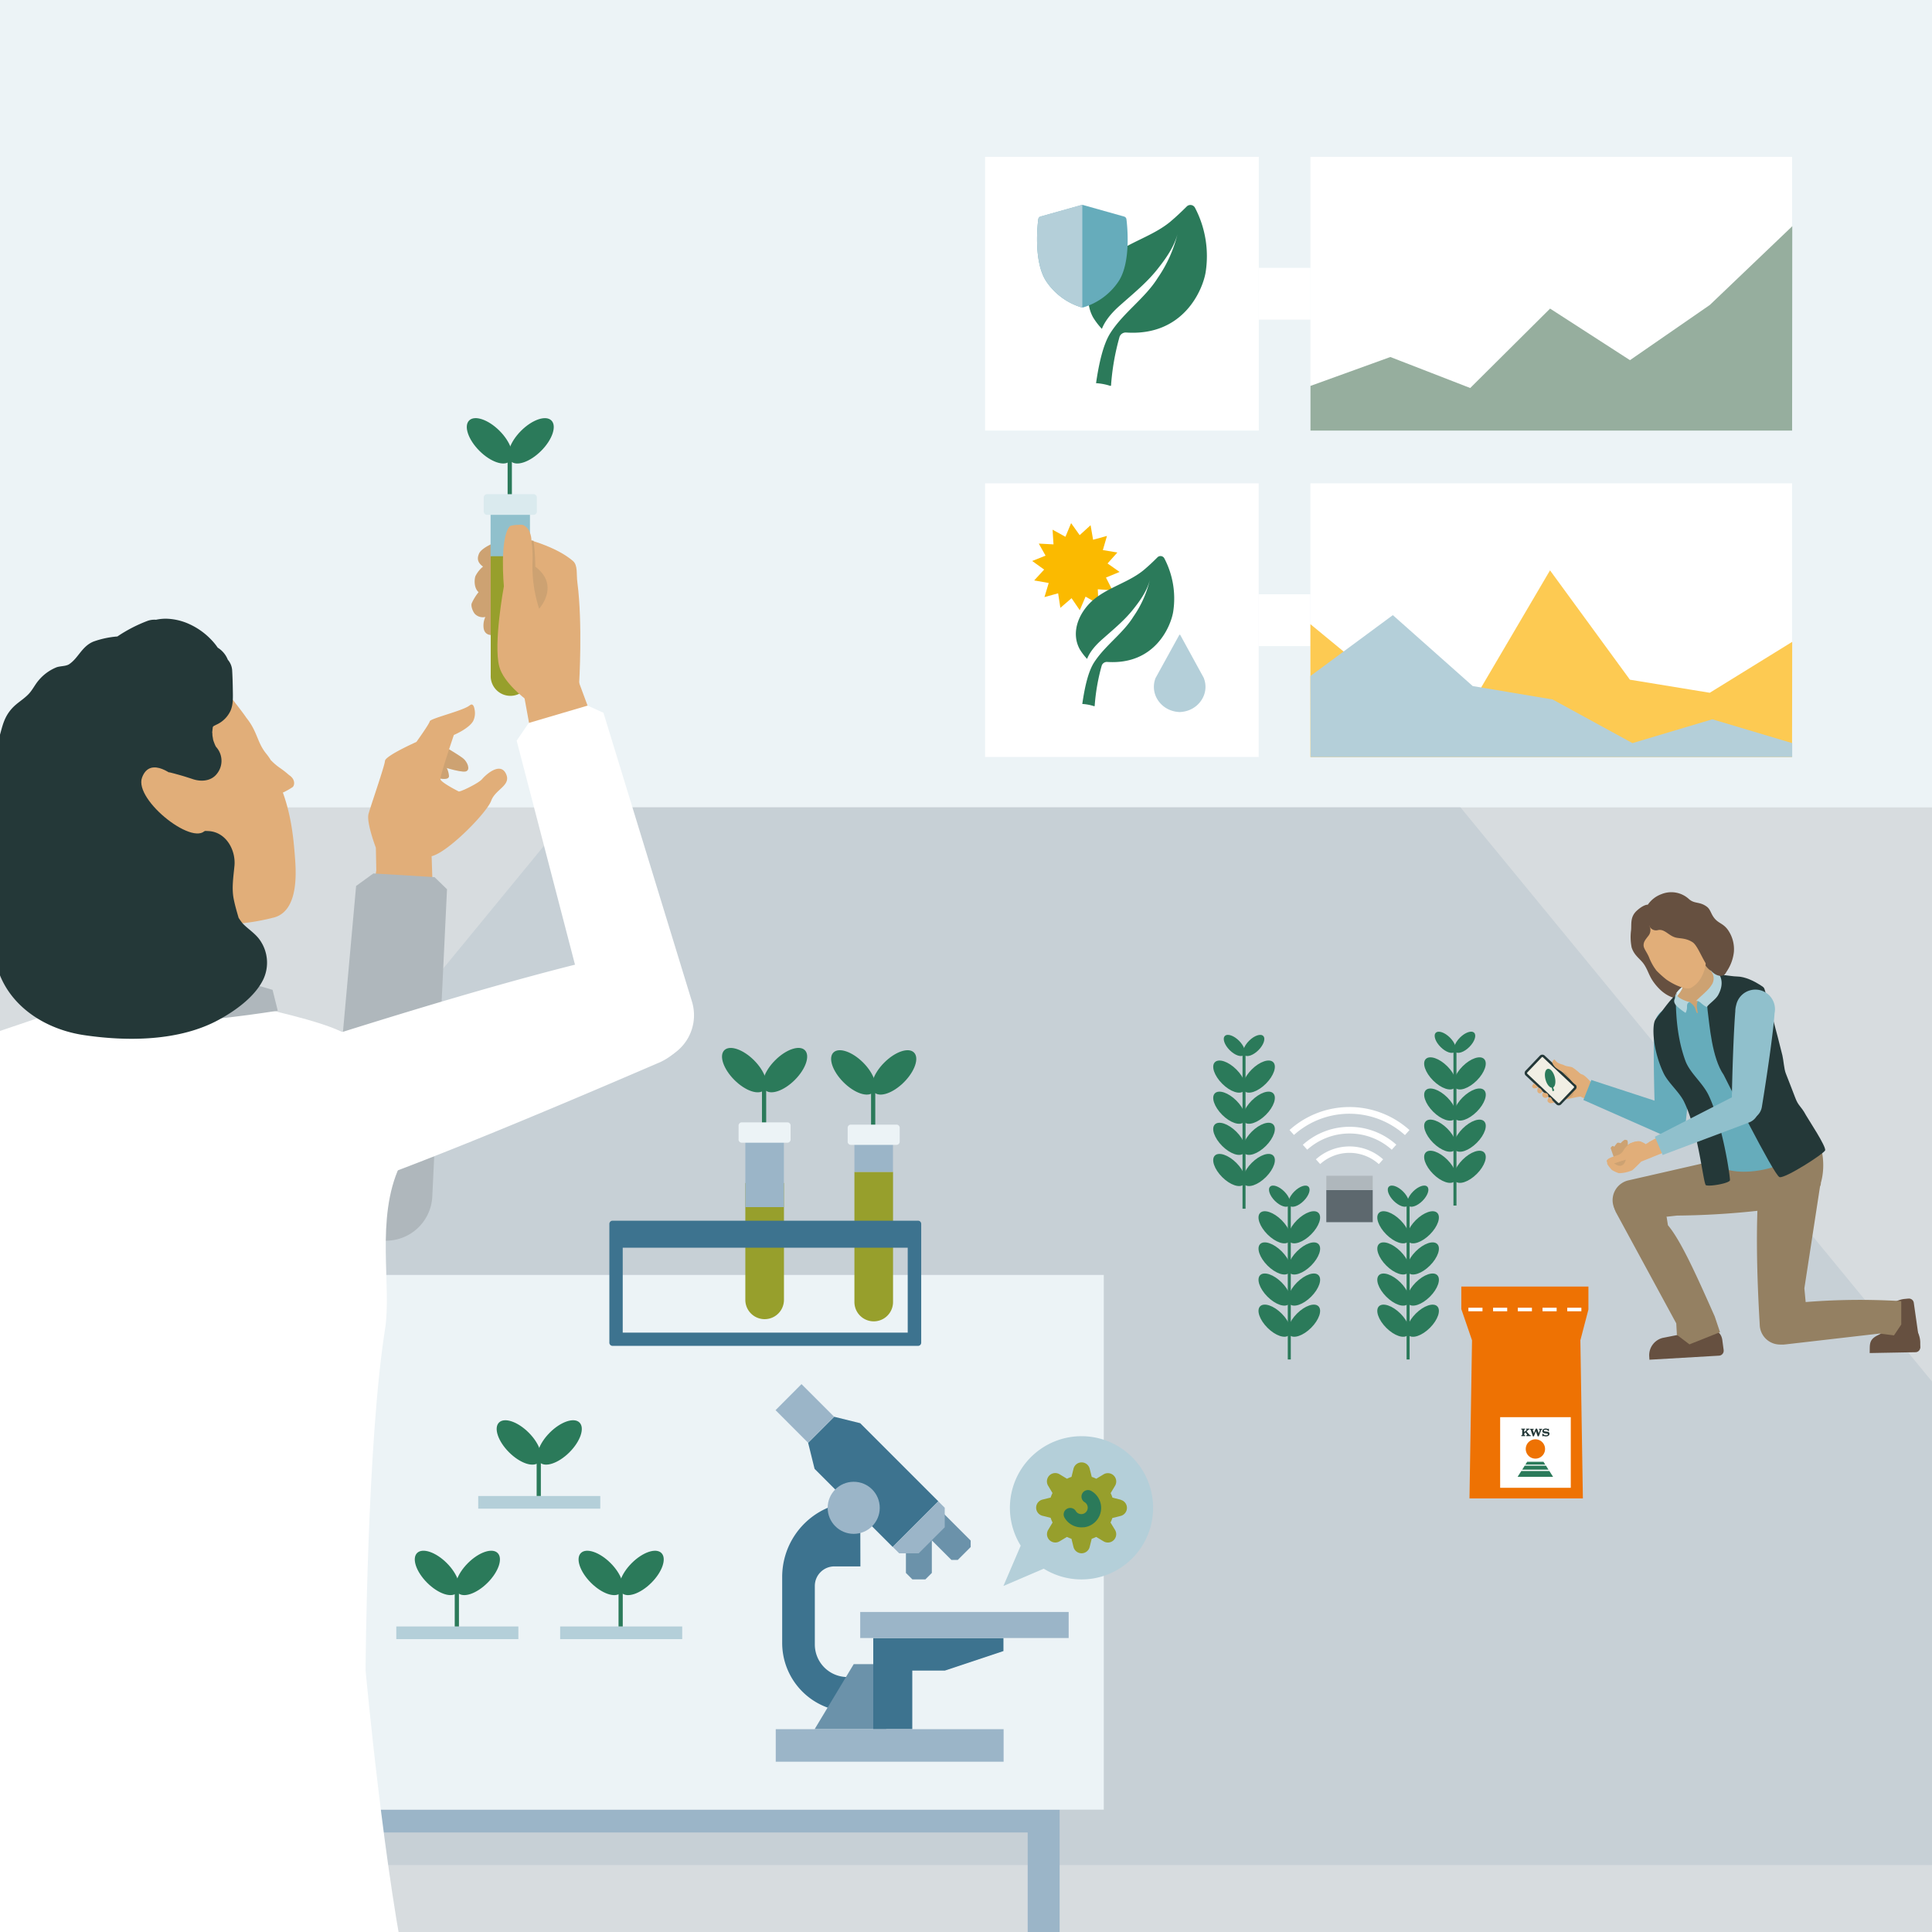 <svg width="640px" height="640px" xmlns="http://www.w3.org/2000/svg" xmlns:xlink="http://www.w3.org/1999/xlink" viewBox="0 0 600.21 600.21"><defs><style>.a,.b{fill:none;}.b{clip-rule:evenodd;}.c{fill:#ecf3f6;}.d{fill:#d7dcdf;}.e{fill:#c7d0d6;}.f{fill:#9bb5c8;}.ag,.g{fill:#2b7a5a;}.h{fill:#979f2c;}.i{fill:#3d738f;}.j,.z{fill:#b4cfd9;}.k{fill:#6b92aa;}.l{fill:#cda272;}.ah,.m{fill:#243838;}.n{fill:#e1ae79;}.o{fill:#afb7bc;}.p{fill:#fff;}.q{fill:#90c0cc;}.r{fill:#daeaee;}.s,.y{fill:#66acbb;}.t{fill:#f1efe4;}.u{clip-path:url(#a);}.v{fill:#948062;}.w{fill:#665040;}.x{fill:#b5d4dc;}.af,.ag,.ah,.y,.z{fill-rule:evenodd;}.aa{fill:#96ae9e;}.ab{fill:#fbba00;}.ac{fill:#fdca52;}.ad{fill:#5d686e;}.ae{clip-path:url(#b);}.af{fill:#ee7203;}</style><clipPath id="a"><polygon class="a" points="489.41 337.47 484.09 343.05 473.77 333.29 479.09 327.71 489.41 337.47"/></clipPath><clipPath id="b"><polygon class="b" points="419.25 371.77 392.44 341.98 446.06 341.98 419.25 371.77"/></clipPath></defs><rect class="c" x="-221.37" y="-3.99" width="1075.28" height="612.28"/><rect class="d" x="-221.37" y="250.83" width="1075.28" height="355.78"/><polygon class="e" points="723.59 579.42 -91.06 579.42 178.8 250.83 453.73 250.83 723.59 579.42"/><polygon class="f" points="-175.66 562.21 -175.66 739.2 -165.55 739.2 -165.55 569.29 319.27 569.29 319.27 739.2 329.19 739.2 329.19 562.21 -175.66 562.21"/><rect class="c" x="-189.37" y="396.08" width="532.28" height="166.12"/><rect class="g" x="236.72" y="337.28" width="1.31" height="11.8"/><ellipse class="g" cx="231.2" cy="332.45" rx="4.32" ry="8.74" transform="translate(-167.36 260.86) rotate(-45)"/><ellipse class="g" cx="243.87" cy="332.45" rx="8.74" ry="4.32" transform="translate(-163.65 269.81) rotate(-45)"/><path class="h" d="M239.33,364.61v-1.25l-1,.54-.78-.54v1l-6,3.22v36.24a6,6,0,1,0,12,0V367.55Z"/><polygon class="f" points="239.33 350.77 235.74 350.77 231.55 350.77 231.55 368.95 231.55 375.01 239.33 375.01 243.53 375.01 243.53 368.95 243.53 350.77 239.33 350.77"/><path class="c" d="M244.57,348.68H230.5a1,1,0,0,0-1.05,1v4.2A1,1,0,0,0,230.5,355h14.07a1,1,0,0,0,1.05-1.05v-4.2A1,1,0,0,0,244.57,348.68Z"/><rect class="g" x="270.61" y="337.99" width="1.31" height="11.8"/><ellipse class="g" cx="265.09" cy="333.16" rx="4.32" ry="8.74" transform="translate(-157.93 285.03) rotate(-45)"/><ellipse class="g" cx="277.76" cy="333.16" rx="8.74" ry="4.32" transform="translate(-154.22 293.99) rotate(-45)"/><path class="h" d="M265.44,364.06V404.5a6,6,0,0,0,12,0V364.06Z"/><polygon class="f" points="273.22 351.48 269.63 351.48 265.44 351.48 265.44 360.92 265.44 364.06 273.22 364.06 277.42 364.06 277.42 360.92 277.42 351.48 273.22 351.48"/><path class="c" d="M278.46,349.38H264.39a1,1,0,0,0-1.05,1.05v4.19a1,1,0,0,0,1.05,1.05h14.07a1,1,0,0,0,1.05-1.05v-4.19A1,1,0,0,0,278.46,349.38Z"/><path class="i" d="M285.14,379.23H190.31a1,1,0,0,0-1,1v36.84a1,1,0,0,0,1,1.05h94.83a1,1,0,0,0,1.05-1.05V380.28A1,1,0,0,0,285.14,379.23ZM193.46,414V387.62H282V414Z"/><path class="j" d="M336,446.18a22.25,22.25,0,0,0-18.9,34l-5.37,12.53,12.53-5.37A22.25,22.25,0,1,0,336,446.18Z"/><path class="i" d="M267.24,464.1l-10.11,4.33A23.36,23.36,0,0,0,243,489.9v20.51a21.36,21.36,0,0,0,16.18,20.72h6.07V521h-2a10.12,10.12,0,0,1-10.11-10.12V492.7a6.07,6.07,0,0,1,6.07-6.07h8.09Z"/><path class="k" d="M289.49,476.52v12.14l-2,2h-4.05l-2-2V478.54l1.89-.47Z"/><path class="k" d="M285.44,474.5l10.12,10.11h2l4-4v-2l-10.11-10.11Z"/><path class="i" d="M291.51,466.41l-24.27-24.27-8.09-2-8.09,8.09,2,8.09,24.27,24.28Z"/><circle class="f" cx="265.22" cy="468.43" r="8.09"/><path class="f" d="M277.35,480.57l2,2h6.06l8.09-8.09v-6.07l-2-2Z"/><path class="k" d="M253.08,537.2,265.22,517h10.11V537.2Z"/><polygon class="i" points="283.42 508.88 271.29 508.88 271.29 537.2 283.42 537.2 283.42 519 293.53 519 311.74 512.93 311.74 508.88 283.42 508.88"/><path class="f" d="M241,537.2h70.79v10.11H241Z"/><path class="f" d="M267.24,500.79H332v8.09H267.24Z"/><path class="f" d="M240.94,438.09,249,430l10.11,10.11-8.08,8.09Z"/><path class="h" d="M348.2,465.92l-2.59-.65a10,10,0,0,0-.57-1.4l1.37-2.29a2.59,2.59,0,0,0-.39-3.16h0a2.6,2.6,0,0,0-3.17-.39l-2.28,1.37a10.6,10.6,0,0,0-1.4-.58l-.65-2.59a2.59,2.59,0,0,0-5,0l-.64,2.59a10.07,10.07,0,0,0-1.4.58L329.16,458a2.59,2.59,0,0,0-3.16.39h0a2.59,2.59,0,0,0-.39,3.16l1.37,2.29a10.07,10.07,0,0,0-.58,1.4l-2.59.65a2.59,2.59,0,0,0,0,5l2.59.65A10.07,10.07,0,0,0,327,473l-1.37,2.29a2.59,2.59,0,0,0,3.55,3.55l2.29-1.37a11.45,11.45,0,0,0,1.4.58l.64,2.59a2.59,2.59,0,0,0,5,0l.65-2.59a12.15,12.15,0,0,0,1.4-.58l2.28,1.37a2.59,2.59,0,0,0,3.56-3.55L345,473a10,10,0,0,0,.57-1.4l2.59-.65a2.58,2.58,0,0,0,0-5Z"/><path class="g" d="M336.7,474.46a6.06,6.06,0,0,1-6-3,2,2,0,0,1,.8-2.74,2,2,0,0,1,1-.25,2,2,0,0,1,1.74,1,2,2,0,1,0,2.77-2.76,2,2,0,0,1,2-3.53,6.07,6.07,0,0,1-2.3,11.31Z"/><rect class="j" x="174.02" y="505.29" width="37.92" height="3.93"/><rect class="g" x="192.16" y="493.49" width="1.31" height="11.8"/><ellipse class="g" cx="186.64" cy="488.66" rx="4.32" ry="8.74" transform="translate(-290.87 275.1) rotate(-45)"/><ellipse class="g" cx="199.31" cy="488.66" rx="8.74" ry="4.32" transform="translate(-287.16 284.06) rotate(-45)"/><rect class="j" x="123.12" y="505.29" width="37.92" height="3.93"/><rect class="g" x="141.27" y="493.49" width="1.31" height="11.8"/><ellipse class="g" cx="135.75" cy="488.66" rx="4.32" ry="8.74" transform="translate(-305.77 239.11) rotate(-45)"/><ellipse class="g" cx="148.42" cy="488.66" rx="8.74" ry="4.32" transform="translate(-302.06 248.07) rotate(-45)"/><rect class="j" x="148.57" y="464.76" width="37.92" height="3.93"/><rect class="g" x="166.72" y="452.95" width="1.31" height="11.8"/><ellipse class="g" cx="161.2" cy="448.12" rx="4.32" ry="8.74" transform="translate(-269.66 245.24) rotate(-45)"/><ellipse class="g" cx="173.86" cy="448.12" rx="8.74" ry="4.32" transform="translate(-265.95 254.19) rotate(-45)"/><path class="l" d="M88.83,322.66s3.35,29-34.37,32.91-45.91-34.4-45.91-34.4c8.52-3.38,17.54-5.79,19.81-10.58L38.61,273l13.85,7.86H67c4.86,0,3.82-.11,3.16-.14s-.83,20.91.4,27.38c.31,1.56.68,3,1,4.2.14.54,1.57.94,1.69,1.45,1.9,3.35,15.57,9,15.57,9Zm0,0"/><path class="m" d="M115.46,577l-129,.8,1.52-66,117.8.05Zm-.37,25.2"/><path class="m" d="M-13.52,577.8l8.69,153.72,56.89,2.27,4.19-154.65Zm0,0"/><path class="m" d="M51,577a32.27,32.27,0,1,1-32.27-32.27A32.26,32.26,0,0,1,51,577Zm0,0"/><path class="m" d="M115.46,577A32.27,32.27,0,1,1,83.2,544.73,32.26,32.26,0,0,1,115.46,577Zm0,0"/><path class="m" d="M51.93,579.8,80.37,736.36l58.16-3.43L116,579.42Z"/><path class="n" d="M2.73,336.2c24.49-.27,85.7,14.23,117.12,19.92l-3.21,28.77c-26,1.48-72.4-5.62-119.4-11.12Zm0,0"/><path class="n" d="M14.41,343a19,19,0,0,1-2.63,26.66C3.69,376.27-10,373-16.62,364.89s-3.72-17.91,4.36-24.55A19,19,0,0,1,14.41,343Zm0,0"/><path class="o" d="M-5.87,376.75c-12.86-4.27-21.73-19.58-17.68-31.6C-20,334.49-7,330.49,4.43,332.21c34.15,4.37,69.86,12.25,102.91,19.1L105,387.2c-32-1-67.92-5.73-103.56-9.11a26.58,26.58,0,0,1-7.28-1.34Zm0,0"/><path class="n" d="M134.08,270.49c1.14,35,3,68.45-1.33,100.17l-29-2c-.72-33.18,7.24-65.53,13.45-99.78Zm0,0"/><path class="n" d="M132,366c2.49,7.65-2.61,15-8.15,17.11-7.49,2.91-17.07-.45-19.56-8.1A14.57,14.57,0,1,1,132,366Zm0,0"/><path class="l" d="M139.34,232.67s3.39,2,4.62,3,2.35,3.59.7,4-8.47-1.85-8.47-1.85Z"/><path class="l" d="M137.17,236.45a6.85,6.85,0,0,1,2.31,4.59c.15,2.15-6.15,0-6.15,0Z"/><path class="n" d="M134.5,278.43l-17.4,2-.33-17.06s-3-7.87-2.28-10.51,5-14.87,5.11-16.47,9.76-5.89,9.76-5.89,4-5.57,4.15-6.41,8.81-2.91,11.74-4.52c.5-.27.77-.55,1.08-.67s.86,0,1.11,1.52A5.63,5.63,0,0,1,147,224c-1.35,2.39-6,4.33-6,4.33s-4.33,12.75-4.18,13.74,5.34,3.64,5.73,3.83h0a5,5,0,0,0,1.42-.49l.07,0c1.83-.81,4.88-2.37,5.74-3.38,1.24-1.45,5.6-5.36,7.39-1.68s-3.24,4.75-4.58,8.43-13.38,16-18.5,17.21Z"/><path class="o" d="M116,271.35l19,1.15,3.87,3.76-4.58,95.59a14.4,14.4,0,0,1-15.2,13.57l-2-.12c-7.94-.48-15.53-7.31-15-15.25l8.54-94.81Z"/><path class="p" d="M77.22,312.33c-12.32,2.93-55.78.31-55.78.31-14.3,6.13-43,12.94-48.73,21.11-3.41,12.64-3.67,43.86,5,64.28,6.95,16.44,9.92,100.8,9.92,100.8S-17.8,547.44-17,560c0,0-.94,95.09,2.46,112.8,6,5.84,139.46,16.12,150.35-1.36,2.55-4.09-8.46-52.91-8.46-52.91-7.95-35.53-13.78-99.69-13.78-99.69S114,448.49,119.61,413c2.17-13.57-3.08-34.42,4.63-50.86,7.56-16.13-14.13-28.87-16.72-40.88-7.24-4.22-28.12-8.37-30.3-9Zm0,0"/><path class="o" d="M86.29,314c-24.78,3.83-46.64,5.41-59.87.32L31,303.51c22.46-1.79,37.77-.92,53.68,4Z"/><path class="n" d="M162.76,215.84c7.09,39.19,14.2,76,21.16,100.67l28.81-7.77c-7.35-26.72-19.66-61.36-33.29-97.88Zm0,0"/><path class="n" d="M184.5,307.85A15,15,0,1,1,193,327.24a15,15,0,0,1-8.54-19.39Zm0,0"/><path class="n" d="M88,371.56c26-8,90.8-31.71,116.74-44.92l-11.86-27.45c-14.78,5.46-74.38,21.58-118.33,35.77Zm0,0"/><path class="n" d="M67.14,339.71a19.45,19.45,0,1,1,.57,27.49,19.44,19.44,0,0,1-.57-27.49Zm0,0"/><path class="p" d="M70.92,332.49c-12,7-16.42,21.78-9.8,33,5.85,9.94,18.4,13.74,29.52,9.62,28.78-8.66,77-29,114.56-45.18,19.62-9.45,4.66-37.39-12.47-33.6-36.06,8.08-83.28,23.23-114.77,33.3a27.48,27.48,0,0,0-7,2.86Zm0,0"/><path class="l" d="M160.25,172s2.52-3.11-1-4.33c-2.39-.84-9.42,2.05-10.4,4.25-.64,1.43-.65,2.75,1.21,4.11a9,9,0,0,0-2.38,3c-.39,1.28-.38,3.75,1,4.93a15.88,15.88,0,0,0-2.14,3.48c-.33.91.43,2.75,1.08,3.38a3.5,3.5,0,0,0,3.17.85,6.28,6.28,0,0,0-.55,3.44c.55,3.85,5.76,1.47,5.76,1.47l-.75-2.5C159.75,188.66,163,185.42,160.25,172Z"/><rect class="g" x="157.7" y="141.89" width="1.33" height="12.06"/><ellipse class="g" cx="152.06" cy="136.95" rx="4.41" ry="8.93" transform="translate(-52.3 147.63) rotate(-45)"/><ellipse class="g" cx="164.99" cy="136.95" rx="8.93" ry="4.41" transform="translate(-48.51 156.78) rotate(-45)"/><path class="h" d="M160.36,169.8v-1.28l-1,.56-.79-.56v1l-6.12,3.29v37a6.12,6.12,0,1,0,12.23,0v-37Z"/><polygon class="q" points="160.36 155.66 156.69 155.66 152.41 155.66 152.41 168.52 152.41 172.8 160.36 172.8 164.64 172.8 164.64 168.52 164.64 155.66 160.36 155.66"/><path class="r" d="M165.72,153.52H151.34a1.07,1.07,0,0,0-1.07,1.07v4.29a1.07,1.07,0,0,0,1.07,1.07h14.38a1.07,1.07,0,0,0,1.07-1.07v-4.29A1.07,1.07,0,0,0,165.72,153.52Z"/><path class="n" d="M179.93,217v-4.78s1.11-18.59-.55-31.2c-.37-2.82.19-5.4-1.41-6.77-4.8-4.12-12.87-6.31-12.87-6.31s.07-3.58-2.53-4.82c-.54-.25-3.86,0-4.21.39-3.22,3.67-1.82,18.64-1.82,18.64s-3.3,17.74-1.44,24.9c1.32,5.1,8.26,10.22,8.26,10.22l6,7.33Z"/><path class="l" d="M166.3,176.05a66.35,66.35,0,0,0-.54-8.05l-.66-.1a36.44,36.44,0,0,1,.31,7.21,43.1,43.1,0,0,0,2.08,14S174.12,181.9,166.3,176.05Z"/><path class="p" d="M164.26,224.6l18.28-5.39,4.93,2.22L215,311.26a14.41,14.41,0,0,1-9.67,17.94h-.06l-1.87.56c-7.64,2.25-17.09-1.59-19.34-9.22L160.51,230.1Z"/><path class="m" d="M26.88,273.28,10.81,250.43c-8.54-11.73-3.76-21.75,1.37-23.87L30,219.23c3.4-1.41,8.46-.41,13,3.79,2.75,2.56,4.29,5.65,6.29,8.89A100.84,100.84,0,0,1,56,244.7c1.12,2.75,2.15,5.5,3.07,8.24.1.29,2.15,4.59,2.13,4.6Zm0,0"/><path class="n" d="M76.54,223c3.46,4.27,3.31,7.64,6.16,11.13,3.42,4.18,3.85,8.66,4.39,10C90,251.38,91,258,91.59,265.72c.26,3.7,1.67,16.88-6.26,19.26a68.94,68.94,0,0,1-19.08,2.24c-13.43-.2-20.61.45-26.07-5-3.62-3.61-11.23-17-13.72-21.13-1.93-3.2-3.81-6.42-5.58-9.71,0,0-18.52-30,11.83-44.66,9.45-4.57,20.26-5.63,29.51-.07C66,209,75,220.65,76.54,223Z"/><polygon class="m" points="65.84 227.5 65.84 227.5 65.84 227.5 65.84 227.5"/><path class="m" d="M81,292.44c-1.49-2.38-3.85-3.68-5.67-5.62q-.65-.82-1.2-1.68c-.57-1.95-1.14-3.89-1.53-5.88-.67-3.41-.07-6.9.24-10.32.43-4.77-2.5-10.29-7.82-10.74a20,20,0,0,0-2.79,0c-2.66-2.67-6.81-3.51-9.46-6.4a25.22,25.22,0,0,1-5.31-10.58c-.11-.41-.21-.81-.31-1.21l.29-.05c.23,0,.44-.08.66-.12a10.83,10.83,0,0,0,2.41.44,5.12,5.12,0,0,0,2.14-.34c.79.19,1.58.4,2.37.62l.91.25,1,.29q1.56.48,3.12,1c2.59.82,5.68.56,7.43-1.83a6.39,6.39,0,0,0,.12-7.65,6.36,6.36,0,0,1-.4-.55c.23.36-.1,0-.27-.4l-.28-.41.25.36c-.13-.27-.24-.55-.35-.83s-.21-.56-.3-.84c-.08-.52-.2-1-.26-1.55,0-.29,0-.59-.07-.88h0v-.08c0-.95,0-.43,0,.08.07-.46.09-.94.17-1.4a1.69,1.69,0,0,1-.13.3,1.07,1.07,0,0,0,.13-.31s0-.07,0-.1,0-.09,0-.14l0,0a2.76,2.76,0,0,1-.08.27l.12-.31.25-.27.8-.41a8.78,8.78,0,0,0,4.43-4.33c.87-2,.75-4.22.72-6.38s-.09-4.18-.21-6.27a5.56,5.56,0,0,0-1.35-3.22,7.7,7.7,0,0,0-3.13-3.74,18.42,18.42,0,0,0-2.06-2.52,21.86,21.86,0,0,0-6.65-4.75,18.36,18.36,0,0,0-7.31-1.73,14.45,14.45,0,0,0-3.16.33,6.3,6.3,0,0,0-2.61.34,45.64,45.64,0,0,0-9.38,4.85A28.63,28.63,0,0,0,29,199.33c-3.62,1.52-4.61,5.06-7.49,7-1,.69-2.85.56-4,1a14.13,14.13,0,0,0-5.48,4c-1.14,1.31-1.89,2.95-3.08,4.22-1.62,1.73-3.7,2.81-5.29,4.6-3.09,3.46-3,6.91-4.61,11-1.19,3.11-4.12,4.65-5.51,7.7-3.61,7.9,5.85,18.53.19,25-3.08,3.53-2.5,9.47.83,12.62,1,2.08,2.44,3.87,3.32,6.13,1.1,2.84.31,6.38.22,9.48-.48,16.4,12.61,27.21,28,29.5,13.47,2,29.58,1.91,41.8-4.73,5.2-2.82,11.44-7.26,14-12.8A12.2,12.2,0,0,0,81,292.44ZM66.17,229.92v0C65.88,229,66.06,229.43,66.17,229.92Zm-.06-4.16,0,.07a.36.36,0,0,0,0-.1v0l0,0S66.11,225.73,66.11,225.76Zm.07-.1v0h0Zm.14-.26,0,0C66.46,225.05,66.43,225.17,66.32,225.4Z"/><path class="m" d="M65.93,225.39v0h0Z"/><path class="m" d="M66.77,231c.08.13.18.26.27.39l-.3-.44h0S66.76,230.93,66.77,231Z"/><path class="n" d="M64.21,257.23c-2.93,6.82-22.71-8.58-20.08-15.67s10.51,0,10.51,0l5.17,6L63.23,255l1.42,2Zm0,0"/><path class="n" d="M84.34,236.36c2.29,2.27,2.8,2.08,5.46,4.43,2.2,1.42,1.66,3.48,1,3.81A21.82,21.82,0,0,1,86,247c-.62.31-1.25.24-1.35-.15l-2.35-9.43c-.08-.32.24-.76.76-1h0A1.19,1.19,0,0,1,84.34,236.36Z"/><path class="n" d="M516,351.46l-1.24-.44a201.92,201.92,0,0,1-21.13-9.1l-4.72-2.23c-1.2-.5.11-5.09,1.49-4.62l4.7,1.29a214.83,214.83,0,0,1,23.56,8h0a3.8,3.8,0,0,1,2.45,4.71h0a3.79,3.79,0,0,1-4.74,2.52A2.32,2.32,0,0,1,516,351.46Z"/><path class="s" d="M526.08,318.43a6.09,6.09,0,0,0-12.14,1h0c-.36,5.9-.07,19.76.29,29.34a4.74,4.74,0,0,0,4.47,4.55h0a4.73,4.73,0,0,0,4.95-4.2c1-9,2.21-22.27,2.48-28.69A6.91,6.91,0,0,0,526.08,318.43Z"/><path class="n" d="M495.32,339.83c-.57,2.67-3.06.85-3.06.85a9.15,9.15,0,0,0-2.33.14c-1.08.24-3.35.72-4,.81l-1-8.37s3.05-1.39,4.39-.85c.81.32,1.35,1.17,2.18,1.38s2.71,2.2,3.27,3.16C496,339,495.83,337.39,495.32,339.83Z"/><path class="l" d="M488.59,340.29c.4-.78.12-1,1.22-1.87a1.33,1.33,0,0,0-.22-1.47c-1.28-1-1.82-2.45-2.88-3.59a1.42,1.42,0,0,0-.79-.4c-.44.16-.73.3-.73.3l.62,7.94c.18.12.58-.46.74-.33A1.55,1.55,0,0,0,488.59,340.29Z"/><path class="t" d="M484.75,342.81a.66.66,0,0,1-.94,0l-9.56-9a.65.65,0,0,1,0-.93l4.45-4.67a.66.66,0,0,1,.94,0l9.56,9a.64.64,0,0,1,.21.46.62.62,0,0,1-.18.47Z"/><g class="u"><polygon class="g" points="481.91 337.13 482.33 339.01 482.87 338.79 482.23 337.12 481.91 337.13"/><ellipse class="g" cx="481.56" cy="335.02" rx="1.49" ry="3.02" transform="translate(-69.34 133.42) rotate(-14.73)"/></g><path class="m" d="M484.27,343.4a1,1,0,0,1-.72-.28l-9.56-9a1,1,0,0,1-.33-.74,1,1,0,0,1,.28-.74l4.45-4.67a1,1,0,0,1,.76-.32,1.05,1.05,0,0,1,.73.29l9.56,9a1.08,1.08,0,0,1,.33.74,1,1,0,0,1-.29.74L485,343.08a1,1,0,0,1-.76.32Zm-5.12-15a.28.28,0,0,0-.21.1l-4.45,4.67a.24.24,0,0,0-.08.21.29.29,0,0,0,.09.21l9.56,9a.29.29,0,0,0,.21.09.36.36,0,0,0,.22-.09l4.45-4.67a.35.35,0,0,0,.08-.22.3.3,0,0,0-.1-.21l-9.56-9A.27.27,0,0,0,479.15,328.35Z"/><path class="n" d="M482.26,329.91c-.09.49.66,1.47,1.09,1.8a9.18,9.18,0,0,0,2.88,1.56c.38.15.33.19.4.28s1.45,2.12,1.72,2.4a5.52,5.52,0,0,0,1.24,1.1c.41.19,1.54.37,1.94-.14a2.21,2.21,0,0,0,.66-1.67c-.14-.57-.11-.65-1.56-1.91a11.19,11.19,0,0,0-2.17-1.74c-.39-.18-1.46-.29-1.95-.43s-.83-.38-1-.41a8.24,8.24,0,0,1-1.59-.61c-.31-.2-.9-.91-1-1S482.31,329.66,482.26,329.91Z"/><path class="n" d="M479.54,339.34a1.17,1.17,0,0,0-.36.41,1.25,1.25,0,0,0,0,.73,1,1,0,0,0,.9.6c.5,0,1-.28.94-.63s-.16-.93-1.12-.89Z"/><path class="n" d="M479.3,339.11l-.29.16a.72.72,0,0,1-.49.4.82.82,0,0,1-.92-.87c0-.66.13-.75.46-.89l.09.08a1.27,1.27,0,0,1,.56.34c.17.22.36.5.36.5Z"/><path class="n" d="M482.24,341.89l.69.64-.92.16a1.23,1.23,0,0,1-.58,0c-.38-.16-.67-.48-.68-.72a1.61,1.61,0,0,1,.4-1,.48.48,0,0,1,.59,0C481.93,341.19,482.29,341.54,482.24,341.89Z"/><path class="n" d="M477.92,337.78s-1.11.5-1.5.3-.64-.59-.18-1.13.38-.37.38-.37Z"/><path class="s" d="M517,352.81,491.9,341.73c.94-2.3,1.86-4.69,2.48-6.22.51.2,25.43,8.3,25.94,8.5h0a4.71,4.71,0,0,1,3,5.84h0a4.7,4.7,0,0,1-5.87,3.13A3.75,3.75,0,0,1,517,352.81Z"/><path class="v" d="M534.54,365.56l1.22-17.8L561,348.91l3.62,17.9A3.69,3.69,0,0,1,561,370.6h-.13l-22.67-1.1a3.69,3.69,0,0,1-3.69-3.69A2.09,2.09,0,0,1,534.54,365.56Z"/><path class="w" d="M586.84,411.46s2.78,3.76,4,5.62c1.65,2.48,3.17,1.93,5.41,1.71l.31,0-2-14a1.52,1.52,0,0,0-1.65-1.36l-.12,0-1,.1a7.43,7.43,0,0,0-3,.93C585.87,406.09,585.54,408.93,586.84,411.46Z"/><path class="w" d="M589.32,411.61s-4.08,2.28-6.09,3.28c-2.66,1.33-2.31,2.9-2.37,5.16v.3l14.15-.26a1.5,1.5,0,0,0,1.55-1.46v-.12l0-1a7.56,7.56,0,0,0-.54-3.12C594.77,411.32,592,410.64,589.32,411.61Z"/><path class="v" d="M554.31,417.7h0a6.28,6.28,0,0,1-.52-12.54h.4a210.81,210.81,0,0,1,36.47-.94l0,7.27-2.26,3.37-4.45-.57-29.23,3.37c-.12,0-.25,0-.38,0Z"/><path class="v" d="M552.56,417.69a6.3,6.3,0,0,0,6.7-5.61l1.7-7.61-.4-4.23,4.92-32c.54-4.85-4.36-9.22-9.21-9.76l-.53-.05h0a8.85,8.85,0,0,0-9.29,8.39c0,.17,0,.34,0,.52-1,12.77-.72,27.9.24,44.13A6.3,6.3,0,0,0,552.56,417.69Z"/><path class="w" d="M529.56,413.07l-13,2.57a5.55,5.55,0,0,0-4.2,5.7l.07,1.08,21.63-1.26a1.52,1.52,0,0,0,1.43-1.6.41.41,0,0,1,0-.11l-.38-2.81C534.82,413.54,532.54,412.74,529.56,413.07Z"/><path class="v" d="M501.09,374a6.32,6.32,0,0,1,4.81-7.3l43-9.82a8.84,8.84,0,0,1,10.6,6.63,4.35,4.35,0,0,1,.1.52h0c.81,4.81-2.45,10.54-7.26,11.35a5,5,0,0,1-.52.07A250.12,250.12,0,0,1,521,377.64l-1.82.2L508,379.07A6.33,6.33,0,0,1,501.09,374Z"/><path class="v" d="M513.09,370.65h0v0A6.28,6.28,0,0,0,501.75,376l.11.23,0,0h0l0,.08.11.22,18.79,34.6.2,3.57,3.9,2.95,9.49-3.79L532.72,409c-5.18-11.65-10.38-23.45-14.55-28.36l-.4-2.57-4.51-7c-.06-.12-.1-.24-.16-.35Z"/><path class="v" d="M534.54,365.56l1.22-17.8,25.16,2.14c5.82,3.4,6.27,12.46,4.77,17.54.06,2-2.63,3.1-4.67,3.16h-.13l-22.67-1.1a3.69,3.69,0,0,1-3.69-3.69A2.09,2.09,0,0,1,534.54,365.56Z"/><path class="w" d="M511.92,281.06a8.81,8.81,0,0,1,4.3-3.3,8.09,8.09,0,0,1,8.52,1.59c1.77,1.53,3.25.66,5.5,2.32,1.3.95,1.26,2.53,2.78,4.05,1.23,1.24,2.71,1.39,4.07,3.6a10.44,10.44,0,0,1,1.57,6.44,13.35,13.35,0,0,1-3.4,7.52,21.18,21.18,0,0,1-8.64,6.46c-4.5,1.38-8.42.63-11.9-3.37-2.39-2.74-2.42-4.31-3.82-6.55-1.21-1.94-3.11-2.75-4-5.47a16.38,16.38,0,0,1-.18-5.35c.18-2.06-.33-4.19,1.85-6.14S511.92,281.06,511.92,281.06Z"/><path class="r" d="M532.6,301.52c-3.1.37-3.71,1.35-6.48,2.77-4.35,2.31-5.29,4.16-5.29,4.16s.65,7.22,7.61,3.84S532.6,301.52,532.6,301.52Z"/><path class="l" d="M518.86,312.12s3.75-4.25,3.82-5.25c0-.14-1.1-2.05-2-3.61-.76-1.26-2.22-3.18-1.56-4.57.39-.8,2.52-1.23,3.23-1.57l5.19-1.15s2,4.48,3.89,5.55,2.84,3.27,5.22,3.09c0,0,1.46,7.93-5.91,11.44S518.86,312.12,518.86,312.12Z"/><path class="s" d="M520.83,309.27c.81,1.21.92,2,2.35,2.27l1.69-.23a6,6,0,0,1,1.43,1.32c.42.55.52,1.55.87,2.05a.16.16,0,0,0,.28-.13c-.07-.34-.15-.73-.19-1a5,5,0,0,1,0-2,3.66,3.66,0,0,1,.64-1.24l.86-.76.33.43a19.46,19.46,0,0,0,4.4-7.19c4.07-.15,10.43,3.52,10.43,3.52l12,36.29,5.07,6.38c.52,1.08.74,1.79.16,2.38-1.48,1.29,2,5-7,9.84-4.68,2.5-12.91,3.74-18.13,2a.79.79,0,0,1-1-.45l-4.94-8.32-16.26-35.15S520.38,309.65,520.83,309.27Z"/><path class="m" d="M520.53,309.49c.24,1.92-.24,10.89,3,19.89,1.41,4,5.45,6.95,7.34,11,4.42,9.45,6.67,25.38,6.57,26.28s-6,2-7.44,1.56c-.87-.23-2.28-17-7-26.31-1.64-3-4.84-5.64-6.22-8.58-3.44-7.3-3.59-14.93-2.52-16.51a27.79,27.79,0,0,1,2-2.61C517.84,312.11,520,309.24,520.53,309.49Z"/><path class="m" d="M533.33,303.52c-.33.66-3.53,5-2.83,10.37.61,4.67,1.36,14.81,5,20.05,0,0,15.64,31.28,17.35,31.76s13.68-7.2,14.15-8.3-5.28-9.74-5.89-10.85c-1.73-3.21-2.36-2.74-3.45-5.68-.66-1.78-2.18-5.63-2.87-7.4-.55-1.38-.7-4.13-1.06-5.6q-1.38-5.6-2.88-11.14-1.11-4.11-2.31-8.19c-.55-1.9-.29-1.63-2-2.71-1.45-.92-4.3-2.42-6.83-2.46S534,302.27,533.33,303.52Z"/><path class="x" d="M531.33,301.46l.38,0a2.26,2.26,0,0,1,1.42.44l.77.57s2.23,2.44-.14,6.68c-.72,1.31-2.63,2.55-3.56,3.72a9.69,9.69,0,0,1-1.71-1.22c-.82-.76-1.37-.81-1.65-.6h0c1.4-1.54,3.75-3.21,4.86-5A3.54,3.54,0,0,0,531.33,301.46Z"/><path class="x" d="M522.05,310.17a10.12,10.12,0,0,0,2.59,1.07l.46.15c-.56-.1-1.06.32-1,1.46a3.64,3.64,0,0,1-.45,1.82,18.64,18.64,0,0,1-2.48-1.89c-1.68-1.42-.85-2.53-.85-2.53l.11-.77a3.33,3.33,0,0,1,.64-1.34h0S520.34,309.22,522.05,310.17Z"/><path class="q" d="M539.37,312.29a6.09,6.09,0,0,1,11.93,2.48h0c-.38,5.9-2.39,19.62-3.94,29.07a4.72,4.72,0,0,1-5,4h0A4.71,4.71,0,0,1,538,343c.12-9.06.58-22.37,1.1-28.78A7.2,7.2,0,0,1,539.37,312.29Z"/><path class="n" d="M499.31,361.61a11.27,11.27,0,0,0,1.45,1.86,9.92,9.92,0,0,0,2.16,1,10.48,10.48,0,0,0,4.18-.91c.38-.26,2.78-2.69,2.78-2.69l10.44-4.23-2.3-5.07-6.78,3.89c-2.26-1.33-2.37-.94-4.4-.36-.64.29-3.64,3.84-5.41,5.89,0,.05-1-.95-1-.91C500,360.6,499.19,361.3,499.31,361.61Z"/><path class="l" d="M503.46,355.18a1.56,1.56,0,0,0-1-.15c-.18.15-1,1.25-1,1.25-.51-.74-1.09.37-1.09.37l.94,2.75c4.24-.55,4.23-2.36,5.55-4.34a4.89,4.89,0,0,0-1.2.68,2.91,2.91,0,0,0-.07-1.41c-.08-.17-.76-.29-.91-.2A5.05,5.05,0,0,0,503.46,355.18Z"/><path class="l" d="M501.46,361.41l3.68-1.25S504.41,363.72,501.46,361.41Z"/><path class="n" d="M506.16,359.91c-.32.16-3.38,1-4.23,1.33a7.85,7.85,0,0,1-2.36.3c-.21,0-.4-.64-.43-.93.32-.8,1.62-1.12,3.66-1.83a3.39,3.39,0,0,0,1.44-1.16,6.06,6.06,0,0,1,2.37-2.47,5.45,5.45,0,0,1,2.83-.58,7.17,7.17,0,0,1,1.65.77C511.58,355.63,510.23,357.87,506.16,359.91Z"/><path class="n" d="M538.71,341.45l-1.22.48c-7.24,2.85-13.56,6.78-20.44,10.42l-4.64,2.4c-1.17.55,0,4.55,1.33,4l4.65-1.47a214.63,214.63,0,0,0,23.24-8.88h0a3.77,3.77,0,0,0,2.27-4.79h0a3.79,3.79,0,0,0-4.82-2.35A2.39,2.39,0,0,0,538.71,341.45Z"/><path class="q" d="M539.72,340.05,514.1,353.16c1,2.26,1.76,4.16,2.44,5.67.5-.22,26.31-9.89,26.81-10.11h0a4.7,4.7,0,0,0,2.8-6h0a4.69,4.69,0,0,0-6-2.89A3,3,0,0,0,539.72,340.05Z"/><path class="n" d="M529.84,294.11a29.62,29.62,0,0,1,.2,3c.11,3.06-.95,7.72-4.7,9.78-1.22.67-4.61-.48-7.61-2.55a31.22,31.22,0,0,1-6-6.23c-1.28-1.63-6.47-8.33,1-14.39s12.16-.6,13.14.83S529.84,294.11,529.84,294.11Z"/><path class="w" d="M512.4,287.69a2.26,2.26,0,0,0,2.68,1.26c2-.42,3.25,1.62,5.28,2.25,1.37.44,3.3.11,5.47,1.52,2.33,1.52,4.26,9.94,8.46,10.43,3.44.4,2.58-6.59,1.4-9.7-1.82-4.81-7.53-13.15-15.24-13.95-5-.52-7.11,1.2-8,3S512,285.81,512.4,287.69Z"/><path class="w" d="M509.19,296.29c-2.18-3.37-2.62-6.7-1.15-9.69a10.49,10.49,0,0,1,4.64-4.72s-.1,4.33-.21,5.88a2.82,2.82,0,0,1-.29,2.87c-1.08,1.4-1.54,1.9-1.57,3s1.1,2.19,1.82,4.1a17.72,17.72,0,0,0,2.15,3.79S511.88,300.43,509.19,296.29Z"/><ellipse class="g" cx="447.43" cy="362.49" rx="3.12" ry="6.33" transform="translate(-125.27 422.55) rotate(-45)"/><ellipse class="g" cx="456.59" cy="362.49" rx="6.33" ry="3.12" transform="translate(-122.59 429.03) rotate(-45)"/><ellipse class="g" cx="447.43" cy="352.82" rx="3.12" ry="6.33" transform="translate(-118.43 419.72) rotate(-45)"/><ellipse class="g" cx="456.59" cy="352.82" rx="6.33" ry="3.12" transform="translate(-115.75 426.2) rotate(-45)"/><ellipse class="g" cx="447.43" cy="343.15" rx="3.12" ry="6.33" transform="translate(-111.59 416.89) rotate(-45)"/><ellipse class="g" cx="456.59" cy="343.15" rx="6.33" ry="3.12" transform="translate(-108.91 423.36) rotate(-45)"/><ellipse class="g" cx="447.43" cy="333.47" rx="3.12" ry="6.33" transform="translate(-104.75 414.05) rotate(-45)"/><ellipse class="g" cx="456.59" cy="333.47" rx="6.33" ry="3.12" transform="translate(-102.07 420.53) rotate(-45)"/><ellipse class="g" cx="448.99" cy="323.8" rx="2.06" ry="4.17" transform="translate(-97.45 412.33) rotate(-45)"/><ellipse class="g" cx="455.03" cy="323.8" rx="4.17" ry="2.06" transform="translate(-95.69 416.59) rotate(-45)"/><rect class="g" x="451.54" y="325.98" width="0.94" height="48.55"/><ellipse class="g" cx="381.9" cy="363.47" rx="3.12" ry="6.33" transform="translate(-145.16 376.51) rotate(-45)"/><ellipse class="g" cx="391.07" cy="363.47" rx="6.33" ry="3.12" transform="translate(-142.47 382.99) rotate(-45)"/><ellipse class="g" cx="381.9" cy="353.8" rx="3.12" ry="6.33" transform="translate(-138.32 373.67) rotate(-45)"/><ellipse class="g" cx="391.07" cy="353.8" rx="6.33" ry="3.12" transform="translate(-135.64 380.15) rotate(-45)"/><ellipse class="g" cx="381.9" cy="344.13" rx="3.12" ry="6.33" transform="translate(-131.48 370.84) rotate(-45)"/><ellipse class="g" cx="391.07" cy="344.13" rx="6.33" ry="3.12" transform="translate(-128.8 377.32) rotate(-45)"/><ellipse class="g" cx="381.9" cy="334.46" rx="3.12" ry="6.33" transform="translate(-124.64 368.01) rotate(-45)"/><ellipse class="g" cx="391.07" cy="334.46" rx="6.33" ry="3.12" transform="translate(-121.96 374.49) rotate(-45)"/><ellipse class="g" cx="383.47" cy="324.79" rx="2.06" ry="4.17" transform="translate(-117.34 366.28) rotate(-45)"/><ellipse class="g" cx="389.5" cy="324.79" rx="4.17" ry="2.06" transform="translate(-115.58 370.55) rotate(-45)"/><rect class="g" x="386.01" y="326.96" width="0.94" height="48.55"/><rect class="p" x="306.03" y="48.73" width="85.04" height="85.04"/><path class="g" d="M345.06,103.3c-2.37,3.6-3.7,9.86-4.55,15.74a17.6,17.6,0,0,1,4.46.85.36.36,0,0,0,.19-.09,74.25,74.25,0,0,1,2.65-15.17,2.05,2.05,0,0,1,2-1.33c18,1.23,23.9-13.46,24.75-18.77a32.38,32.38,0,0,0-3.32-20,1.61,1.61,0,0,0-2.56-.38c-1.61,1.61-3.32,3.22-5.12,4.74-5.4,4.46-12.61,6.26-18.2,10.62s-9.49,12.23-5.79,19.06a21.75,21.75,0,0,0,2.75,3.6c1.52-3.89,5.22-6.92,6.17-7.77,4.07-3.61,8.24-7,11.56-11.38,2.37-3,4.84-6.64,5.79-10.43a41.1,41.1,0,0,1-6.17,13.75C355.78,92.59,349.14,97,345.06,103.3Z"/><path class="y" d="M322.56,68.13a1,1,0,0,1,.75-.86L336,63.71a1,1,0,0,1,.55,0l12.66,3.56a1,1,0,0,1,.74.86c.07.54,1.75,13.15-2.55,19.43a20.13,20.13,0,0,1-10.88,7.94l-.24,0a1,1,0,0,1-.25,0,20.17,20.17,0,0,1-10.88-7.94C320.81,81.28,322.49,68.67,322.56,68.13Z"/><path class="z" d="M336.24,95.53V63.67a.86.86,0,0,0-.28,0l-12.65,3.56a1,1,0,0,0-.75.86c-.07.54-1.75,13.15,2.55,19.43A20.17,20.17,0,0,0,336,95.5,1,1,0,0,0,336.24,95.53Z"/><rect class="p" x="391.04" y="83.21" width="16.09" height="16.09"/><rect class="p" x="407.12" y="48.73" width="149.63" height="85.04"/><polygon class="aa" points="407.12 133.77 407.12 119.89 431.94 110.91 456.75 120.54 481.56 95.87 506.38 111.89 531.19 94.74 556.8 70.28 556.75 133.77 407.12 133.77"/><rect class="p" x="306.03" y="150.17" width="85" height="85"/><path class="ab" d="M343.59,179.43l4.23-1.75-3.74-2.63,3.05-3.41-4.51-.75,1.28-4.39-4.31,1.18-.78-4.51-3.39,3.08-2.66-3.73L331,166.76l-4-2.2.29,4.56-4.57-.24,2.1,3.74-4.15,1.66,3.71,2.67-3.09,3.37,4.51.8-1.32,4.38,4.25-1.18.69,4.52,3.48-3,2.55,3.73,1.8-4.21,4,2.28-.2-4.57,4.56.33Z"/><path class="g" d="M340,205.64c-2,3-3.06,8.18-3.77,13.06a14.34,14.34,0,0,1,3.69.7.29.29,0,0,0,.16-.07,62.21,62.21,0,0,1,2.2-12.59,1.71,1.71,0,0,1,1.66-1.1c14.95,1,19.82-11.18,20.53-15.58a26.88,26.88,0,0,0-2.75-16.6,1.34,1.34,0,0,0-2.13-.32c-1.33,1.34-2.75,2.68-4.25,3.94-4.48,3.7-10.46,5.19-15.1,8.81s-7.87,10.15-4.8,15.81a18.21,18.21,0,0,0,2.28,3c1.26-3.22,4.33-5.74,5.12-6.45,3.38-3,6.84-5.82,9.59-9.44,2-2.52,4-5.51,4.8-8.65a33.78,33.78,0,0,1-5.11,11.4C348.92,196.75,343.42,200.44,340,205.64Z"/><path class="z" d="M374,210.65v0l-7.33-13.38a.17.17,0,0,0-.16-.09.16.16,0,0,0-.15.09L359,210.63v0a7.44,7.44,0,0,0,.22,6,8.11,8.11,0,0,0,4.63,4.09,8.75,8.75,0,0,0,2.64.49h0a8.8,8.8,0,0,0,2.64-.49,8.09,8.09,0,0,0,4.62-4.09,7.36,7.36,0,0,0,.22-6"/><rect class="p" x="391.02" y="184.63" width="16.09" height="16.09"/><rect class="p" x="407.1" y="150.15" width="149.63" height="85.04"/><polygon class="ac" points="407.1 235.19 407.1 193.91 431.92 214.35 456.73 219.4 481.54 177.19 506.36 211.16 531.17 215.22 556.78 199.4 556.73 235.19 407.1 235.19"/><polygon class="j" points="556.78 235.19 556.78 230.86 531.97 223.46 507.15 230.86 482.34 217.3 457.53 213.14 432.71 191.1 407.1 210.02 407.15 235.19 556.78 235.19"/><ellipse class="g" cx="395.97" cy="410.3" rx="3.12" ry="6.33" transform="translate(-174.15 400.16) rotate(-45)"/><ellipse class="g" cx="405.13" cy="410.3" rx="6.33" ry="3.12" transform="translate(-171.47 406.64) rotate(-45)"/><ellipse class="g" cx="395.97" cy="400.63" rx="3.12" ry="6.33" transform="translate(-167.31 397.33) rotate(-45)"/><ellipse class="g" cx="405.13" cy="400.63" rx="6.33" ry="3.12" transform="translate(-164.63 403.81) rotate(-45)"/><ellipse class="g" cx="395.97" cy="390.96" rx="3.12" ry="6.33" transform="translate(-160.47 394.5) rotate(-45)"/><ellipse class="g" cx="405.13" cy="390.96" rx="6.33" ry="3.12" transform="translate(-157.79 400.98) rotate(-45)"/><ellipse class="g" cx="395.97" cy="381.28" rx="3.12" ry="6.33" transform="translate(-153.63 391.67) rotate(-45)"/><ellipse class="g" cx="405.13" cy="381.28" rx="6.33" ry="3.12" transform="translate(-150.95 398.14) rotate(-45)"/><ellipse class="g" cx="397.53" cy="371.61" rx="2.06" ry="4.17" transform="translate(-146.34 389.94) rotate(-45)"/><ellipse class="g" cx="403.56" cy="371.61" rx="4.17" ry="2.06" transform="translate(-144.57 394.21) rotate(-45)"/><rect class="g" x="400.07" y="373.79" width="0.94" height="48.55"/><ellipse class="g" cx="432.87" cy="410.3" rx="3.12" ry="6.33" transform="translate(-163.34 426.26) rotate(-45)"/><ellipse class="g" cx="442.03" cy="410.3" rx="6.33" ry="3.12" transform="translate(-160.66 432.74) rotate(-45)"/><ellipse class="g" cx="432.87" cy="400.63" rx="3.12" ry="6.33" transform="translate(-156.5 423.43) rotate(-45)"/><ellipse class="g" cx="442.03" cy="400.63" rx="6.33" ry="3.12" transform="translate(-153.82 429.9) rotate(-45)"/><ellipse class="g" cx="432.87" cy="390.96" rx="3.12" ry="6.33" transform="translate(-149.66 420.59) rotate(-45)"/><ellipse class="g" cx="442.03" cy="390.96" rx="6.33" ry="3.12" transform="translate(-146.98 427.07) rotate(-45)"/><ellipse class="g" cx="432.87" cy="381.28" rx="3.12" ry="6.33" transform="translate(-142.82 417.76) rotate(-45)"/><ellipse class="g" cx="442.03" cy="381.28" rx="6.33" ry="3.12" transform="translate(-140.14 424.24) rotate(-45)"/><ellipse class="g" cx="434.43" cy="371.61" rx="2.06" ry="4.17" transform="translate(-135.53 416.03) rotate(-45)"/><ellipse class="g" cx="440.47" cy="371.61" rx="4.17" ry="2.06" transform="translate(-133.76 420.3) rotate(-45)"/><rect class="g" x="436.98" y="373.79" width="0.94" height="48.55"/><rect class="ad" x="412.04" y="369.71" width="14.42" height="9.98"/><rect class="o" x="412.04" y="365.27" width="14.42" height="4.43"/><g class="ae"><path class="p" d="M419.25,387.38a15.61,15.61,0,1,1,15.61-15.61A15.62,15.62,0,0,1,419.25,387.38Zm0-29.23a13.63,13.63,0,1,0,13.62,13.62A13.64,13.64,0,0,0,419.25,358.15Z"/><path class="p" d="M419.25,393.48A21.71,21.71,0,1,1,441,371.77,21.74,21.74,0,0,1,419.25,393.48Zm0-41.34a19.64,19.64,0,1,0,19.64,19.63A19.66,19.66,0,0,0,419.25,352.14Z"/><path class="p" d="M419.25,399.62a27.85,27.85,0,1,1,27.84-27.85A27.87,27.87,0,0,1,419.25,399.62Zm0-53.62A25.78,25.78,0,1,0,445,371.77,25.81,25.81,0,0,0,419.25,346Z"/></g><polygon class="af" points="491.75 465.5 456.52 465.5 457.31 416.39 453.98 406.68 453.98 399.69 493.47 399.69 493.47 406.83 490.97 416.39 491.75 465.5"/><rect class="p" x="466.05" y="440.27" width="21.94" height="21.94"/><polygon class="ag" points="482.49 458.8 471.47 458.8 472.63 456.99 481.34 456.99 482.49 458.8"/><polygon class="ag" points="472.89 456.58 481.07 456.58 480.29 455.35 473.67 455.35 472.89 456.58"/><polygon class="ag" points="480.07 455 479.51 454.12 474.45 454.12 473.89 455 480.07 455"/><path class="af" d="M480,450.15a3,3,0,1,1-3-3,3,3,0,0,1,3,3"/><path class="ah" d="M480.78,443.92a.17.17,0,0,0,.19-.05l0,0h.23v.75H481a.55.55,0,0,0-.08-.15.92.92,0,0,0-.76-.32c-.28,0-.53.09-.53.3a.21.21,0,0,0,.13.18,1.84,1.84,0,0,0,.3.07l.71.1a.63.63,0,0,1,.48.23.66.66,0,0,1,.09.61.71.71,0,0,1-.32.42,1.12,1.12,0,0,1-.41.15,2,2,0,0,1-.69,0l-.38-.08a.13.13,0,0,0-.13,0,.11.11,0,0,0,0,.06h-.26v-.79h.24a1,1,0,0,0,.9.49c.21,0,.43,0,.54-.18a.26.26,0,0,0,0-.24c-.09-.12-.25-.11-.4-.13s-.45-.05-.45-.05a1.43,1.43,0,0,1-.61-.21.66.66,0,0,1-.22-.53.84.84,0,0,1,.28-.52,1.14,1.14,0,0,1,.31-.16,1.39,1.39,0,0,1,.61-.06,1.87,1.87,0,0,1,.53.13"/><path class="ah" d="M478.38,444.28a.06.06,0,0,0,0,0,.14.14,0,0,0-.14-.15h-.14v-.25h1v.25h0a.31.31,0,0,0-.26.12,2.2,2.2,0,0,0-.15.31l-.64,1.66h-.35l-.55-1.58-.62,1.58h-.31l-.66-1.92c0-.09-.09-.17-.19-.17h-.08v-.25h1.17v.25a.31.31,0,0,0-.21,0c-.08.09,0,.21,0,.32l.29.82.55-1.43h.45s.4,1.16.5,1.45Z"/><path class="ah" d="M474.27,444.25a.09.09,0,0,0,0-.07.09.09,0,0,0-.09-.09h-.06v-.25h1v.25h-.07c-.14,0-.27.15-.37.24l-.4.37c.11.16.86,1,.86,1a.44.44,0,0,0,.41.19h0v.26h-1.4v-.26c.1,0,.23,0,.25-.1s0-.1,0-.15l-.5-.61-.35.33v.37a.16.16,0,0,0,.16.16h.12v.26h-1.21v-.26a.28.28,0,0,0,.29-.19.62.62,0,0,0,0-.2V444.4c0-.1,0-.31-.19-.31h-.13v-.25h1.21v.25h-.1c-.17,0-.18.21-.18.28v.55Z"/><path class="p" d="M491.28,407.37h-4.39v-1.1h4.39Zm-7.68,0h-4.39v-1.1h4.39Zm-7.68,0h-4.39v-1.1h4.39Zm-7.68,0h-4.39v-1.1h4.39Zm-7.68,0h-4.38v-1.1h4.38Z"/><rect class="a" x="440.82" y="399.69" width="65.81" height="65.81"/></svg>